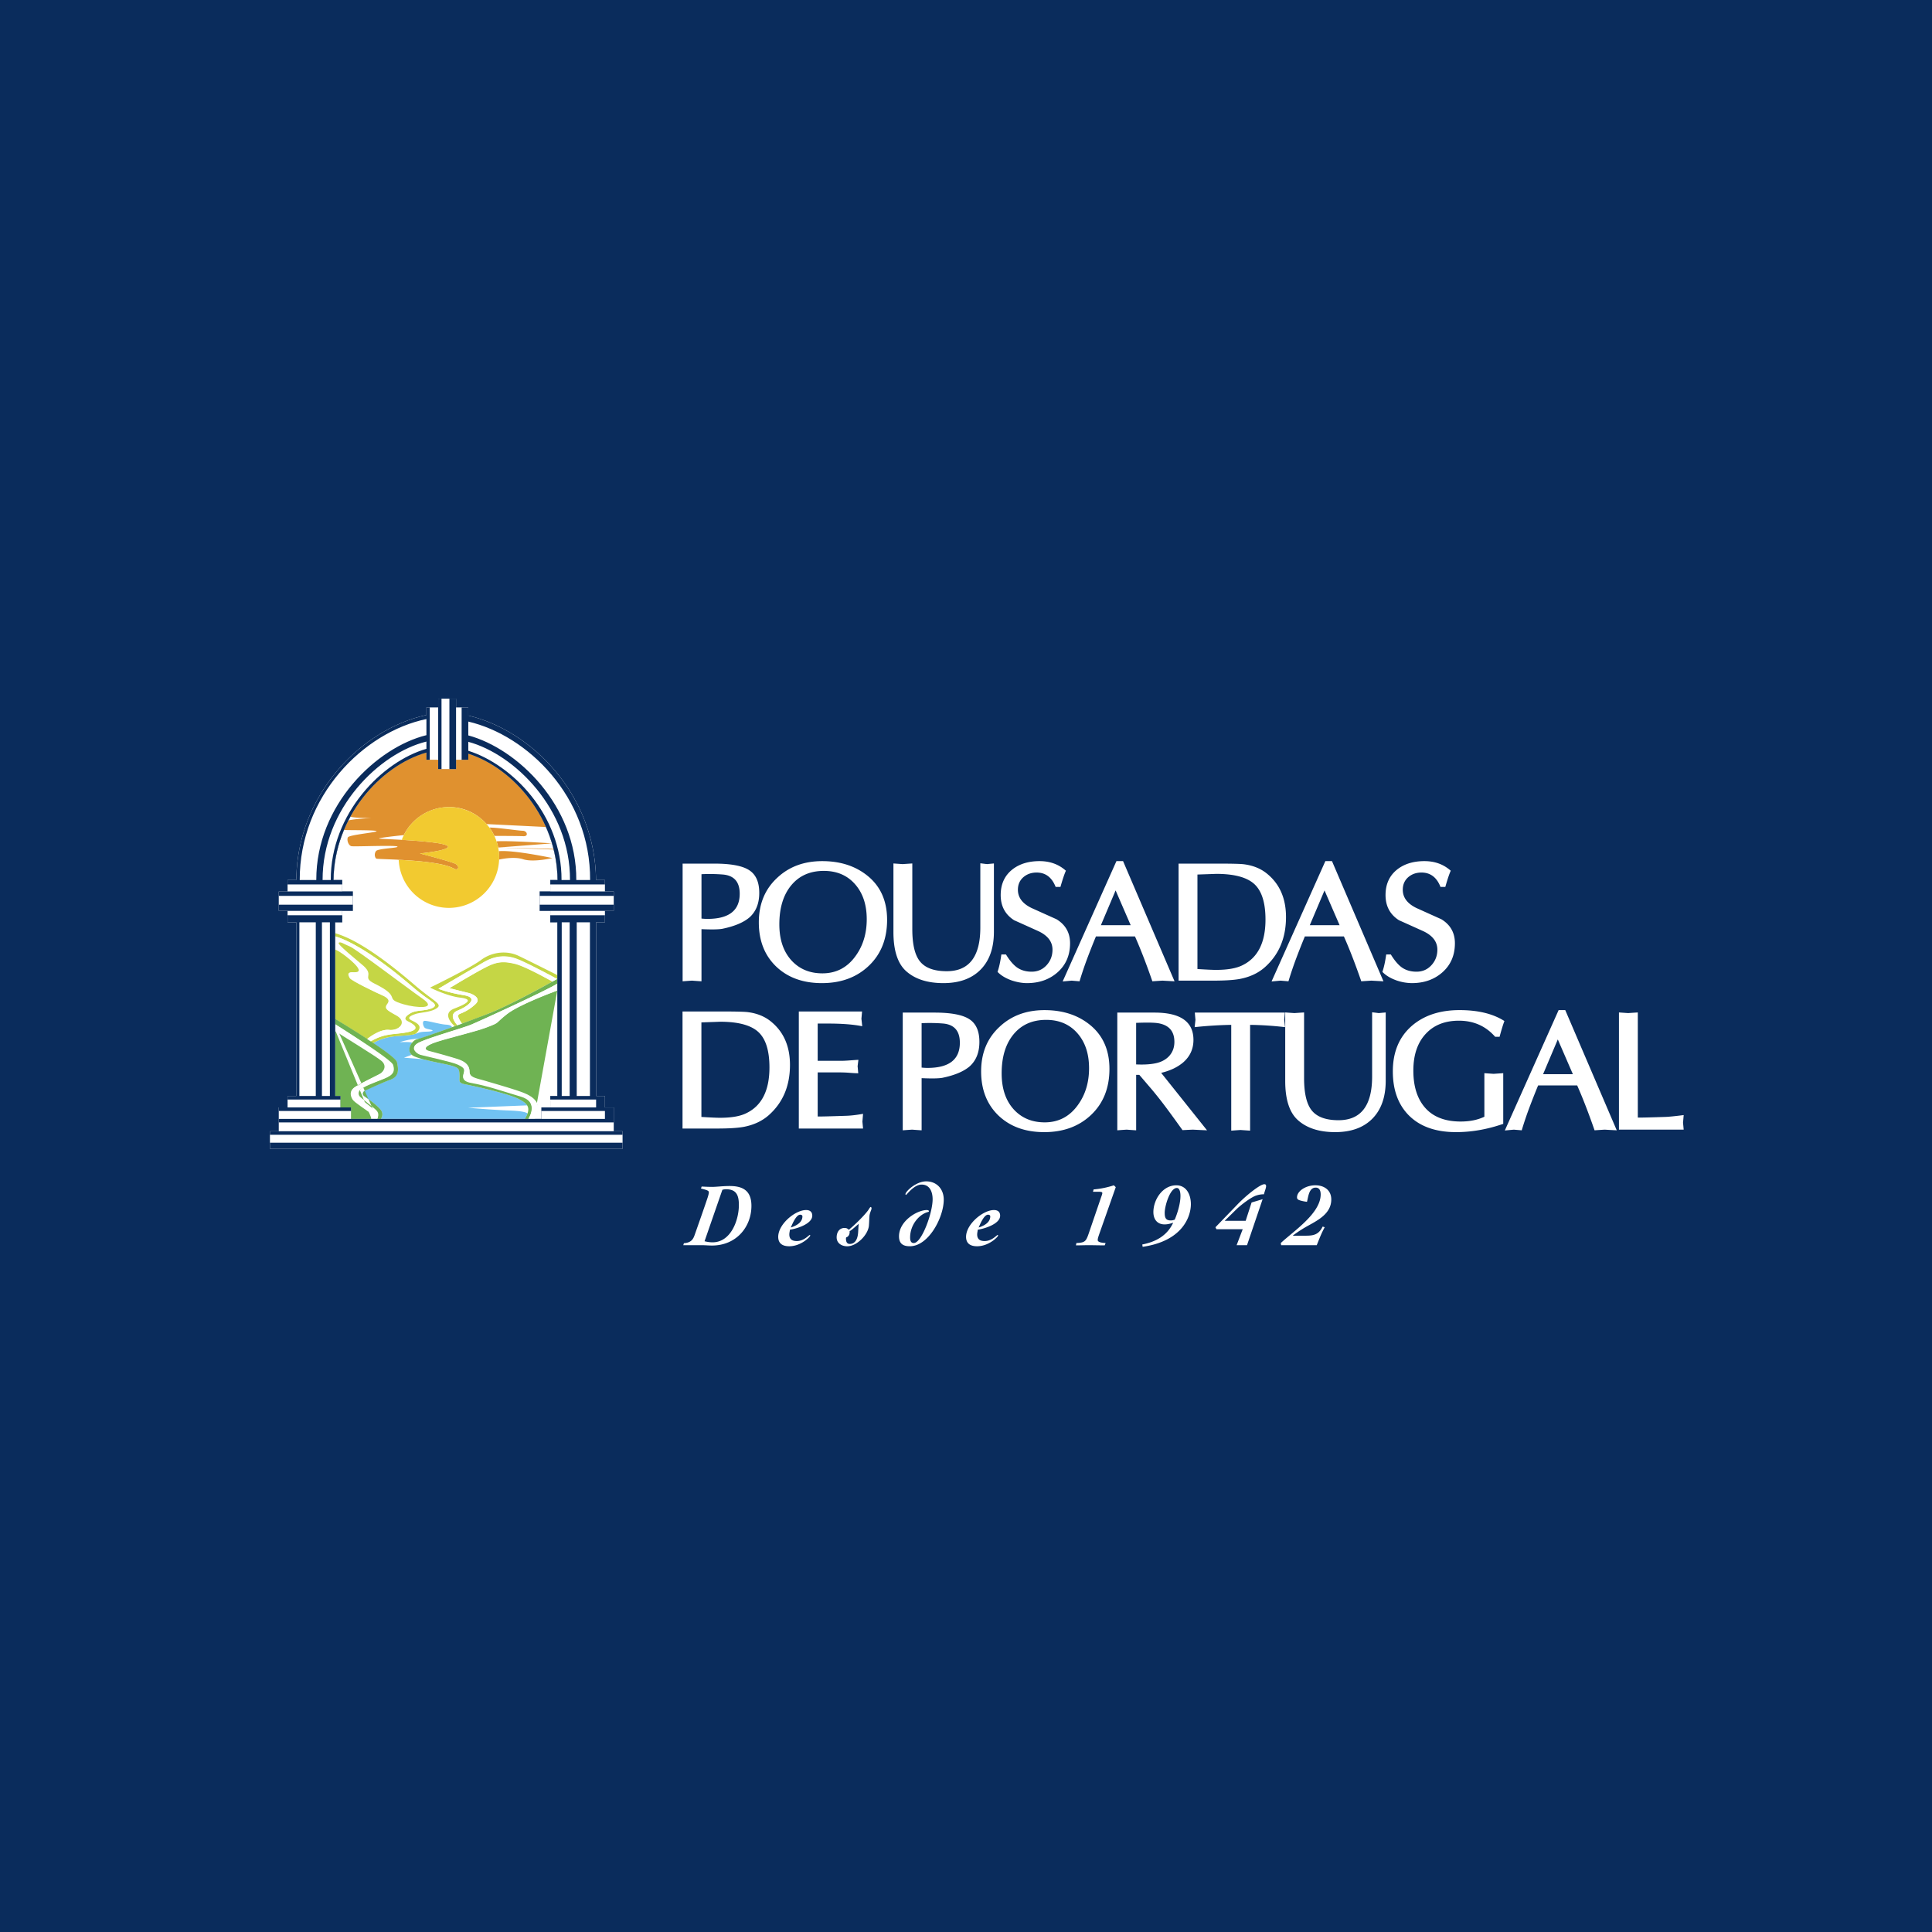 <svg xmlns="http://www.w3.org/2000/svg" width="2500" height="2500" viewBox="0 0 192.756 192.756"><g fill-rule="evenodd" clip-rule="evenodd"><path fill="#0a2c5c" d="M0 0h192.756v192.756H0V0z"/><path d="M72.051 92.669c-.375.066-1.062.077-2.064.033v5.202a38.44 38.44 0 0 1-.941-.066c-.022 0-.335.021-.941.066V86.163h3.171c1.629 0 2.78.214 3.452.644.683.43 1.023 1.189 1.023 2.279 0 1.035-.319 1.845-.958 2.428-.595.517-1.509.902-2.742 1.155zm.082-5.417a16.724 16.724 0 0 0-2.146-.033v4.426c.198.022.396.033.594.033 2.147 0 3.22-.837 3.22-2.51 0-1.178-.555-1.816-1.668-1.916zM82 98.086c-1.883 0-3.402-.551-4.559-1.652-1.156-1.111-1.733-2.581-1.733-4.409 0-1.839.616-3.325 1.849-4.459 1.178-1.101 2.67-1.651 4.475-1.651 1.762 0 3.237.462 4.426 1.387 1.366 1.057 2.048 2.549 2.048 4.476 0 1.894-.606 3.418-1.817 4.574-1.211 1.156-2.774 1.734-4.689 1.734zm3.467-9.678c-.793-1.012-1.883-1.519-3.27-1.519-1.376 0-2.46.479-3.253 1.437-.792.958-1.189 2.257-1.189 3.897 0 1.552.424 2.774 1.272 3.666.781.814 1.789 1.222 3.022 1.222 1.376 0 2.477-.572 3.303-1.718.749-1.023 1.123-2.251 1.123-3.682 0-1.343-.336-2.444-1.008-3.303zM94.125 98.086c-1.596 0-2.84-.402-3.732-1.205-.836-.76-1.255-2.06-1.255-3.898v-6.836c.605.044.919.066.941.066-.043 0 .27-.022.942-.066v6.556c0 1.475.242 2.532.727 3.17.517.682 1.42 1.024 2.708 1.024 2.235 0 3.351-1.453 3.351-4.36V86.13l.678.083c-.033 0 .193-.022.678-.066v6.804c0 1.662-.463 2.945-1.387 3.847-.882.858-2.099 1.288-3.651 1.288zM102.465 98.086c-.473 0-.979-.088-1.52-.264-.615-.221-1.09-.508-1.42-.859.154-.441.281-1.019.381-1.734h.461c.363.595.727 1.023 1.092 1.288.406.286.896.429 1.469.429.594 0 1.09-.213 1.486-.643.396-.43.594-.948.594-1.553 0-.771-.445-1.376-1.338-1.816-.824-.374-1.656-.749-2.492-1.123-.893-.572-1.338-1.409-1.338-2.51 0-1.09.391-1.943 1.172-2.56.705-.55 1.607-.826 2.709-.826 1.035 0 1.91.319 2.625.958-.143.308-.324.848-.545 1.618h-.479c-.375-.958-1.008-1.437-1.898-1.437-.529 0-.975.16-1.338.479-.354.319-.529.732-.529 1.239 0 .771.451 1.376 1.354 1.817.826.374 1.658.748 2.494 1.123.902.55 1.355 1.349 1.355 2.394 0 1.211-.424 2.186-1.271 2.924-.805.702-1.813 1.056-3.024 1.056zM115.996 97.838c-.023 0-.365.021-1.025.066-.594-1.718-1.172-3.209-1.734-4.476h-3.896a76.14 76.14 0 0 0-.842 2.131 36.99 36.99 0 0 0-.793 2.345c-.562-.045-.814-.066-.76-.066-.012 0-.32.027-.924.082l5.365-12.005h.662l5.135 11.99c-.848-.046-1.245-.067-1.188-.067zm-4.691-9.001l-1.469 3.469h2.973l-1.504-3.469zM126.158 96.533c-.66.572-1.486.953-2.477 1.139-.607.111-1.492.166-2.66.166h-3.434V86.163h3.963c1.365 0 2.219.021 2.559.066.936.121 1.719.445 2.346.974 1.232 1.024 1.85 2.455 1.85 4.294 0 2.103-.715 3.781-2.147 5.036zm-4.822-9.347c.033 0-.59.022-1.867.066v9.429c.881.055 1.504.084 1.867.084 1.156 0 2.041-.16 2.658-.48 1.508-.749 2.264-2.262 2.264-4.541 0-1.674-.369-2.852-1.107-3.535-.739-.682-2.01-1.023-3.815-1.023zM136.84 97.838c-.023 0-.363.021-1.025.066-.594-1.718-1.172-3.209-1.734-4.476h-3.896a76.14 76.14 0 0 0-.842 2.131 36.99 36.99 0 0 0-.793 2.345c-.562-.045-.814-.066-.76-.066-.012 0-.318.027-.926.082l5.367-12.005h.662l5.135 11.99c-.848-.046-1.245-.067-1.188-.067zm-4.692-9.001l-1.469 3.469h2.973l-1.504-3.469zM140.863 98.086a4.91 4.91 0 0 1-1.52-.264c-.617-.221-1.092-.508-1.422-.859.154-.441.281-1.019.381-1.734h.463c.363.595.727 1.023 1.09 1.288.406.286.896.429 1.469.429.596 0 1.09-.213 1.486-.643.396-.43.596-.948.596-1.553 0-.771-.447-1.376-1.338-1.816-.826-.374-1.658-.749-2.494-1.123-.893-.572-1.338-1.409-1.338-2.51 0-1.09.391-1.943 1.172-2.56.705-.55 1.609-.826 2.709-.826 1.035 0 1.91.319 2.625.958-.143.308-.324.848-.543 1.618h-.48c-.373-.958-1.008-1.437-1.898-1.437-.529 0-.975.16-1.338.479-.352.319-.527.732-.527 1.239 0 .771.449 1.376 1.354 1.817.826.374 1.656.748 2.492 1.123.904.55 1.355 1.349 1.355 2.394 0 1.211-.424 2.186-1.271 2.924-.806.702-1.814 1.056-3.023 1.056zM72.072 118.705c.125-.035.25-.053.376-.053 1.056 0 1.27.66 1.27 1.572 0 1.494-.787 3.723-2.63 3.723-.268 0-.545-.045-.795-.107l1.779-5.135zm-3.9 5.527h1.852c.331 0 .68.035 1.01.035 2.433 0 3.936-1.859 3.936-3.961 0-1.602-.966-1.977-2.183-1.977-.662 0-1.324.088-1.717.088-.358 0-.707-.018-1.064-.035l-.072.197c.689.17.787.232.787.385 0 .125-.071.375-.134.562-.349 1.047-.876 2.531-1.262 3.633-.143.41-.304.822-1.091.875l-.062.198zM80.058 121.361c0 .395-.269.822-1.163 1.109.143-.312.528-1.279.939-1.279.108 0 .224.045.224.17zm-2.415 2.039c0 .699.474.939 1.1.939 1.172 0 2.093-.939 2.093-1.064 0-.035-.009-.062-.036-.062-.107 0-.563.607-1.306.607-.457 0-.743-.178-.743-.66 0-.152.044-.322.062-.475.662-.09 2.227-.572 2.227-1.395 0-.385-.241-.564-.617-.564-1.081.001-2.78 1.405-2.78 2.674zM84.25 122.516c-.528 0-.778.455-.778.93 0 .609.518.895 1.064.895.939 0 2.084-1.145 2.156-2.074.036-.439.036-.912.071-1.074.072-.33.188-.482.188-.635 0-.072-.027-.135-.089-.135-.054 0-.215.287-.269.357-.394.52-1.234 1.361-1.905 1.916-.143-.135-.232-.18-.438-.18zm.528 1.591c-.277 0-.376-.215-.376-.527 0-.045.009-.08.018-.125.25-.062.384-.357.34-.609.331-.215.608-.49.913-.742-.027.27-.036.537-.054.805-.028.529-.198 1.198-.841 1.198zM93.048 119.652c0 1.379-1.101 4.365-1.878 4.365-.269 0-.367-.197-.367-.545 0-1.332.957-2.344 1.78-2.549.054-.01.099-.037.099-.1 0-.045-.117-.098-.206-.098-.966 0-2.782 1.092-2.782 2.621 0 .742.412.992 1.083.992 1.87 0 3.381-2.881 3.381-4.65 0-1.057-.698-1.824-1.753-1.824-1.02 0-2.066 1.02-2.066 1.27 0 .035.008.08.054.08.071 0 .787-1.029 1.556-1.029.831.001 1.099.753 1.099 1.467zM98.799 121.361c0 .395-.268.822-1.162 1.109.143-.312.527-1.279.939-1.279.106 0 .223.045.223.17zm-2.415 2.039c0 .699.474.939 1.101.939 1.172 0 2.092-.939 2.092-1.064 0-.035-.008-.062-.035-.062-.107 0-.562.607-1.307.607-.455 0-.742-.178-.742-.66 0-.152.045-.322.062-.475.662-.09 2.229-.572 2.229-1.395 0-.385-.242-.564-.617-.564-1.083.001-2.783 1.405-2.783 2.674zM107.346 124.25c.412 0 .832-.018 1.244-.018.545 0 1.082.018 1.627.018l.09-.232c-.188-.018-.787-.035-.787-.295 0-.197.1-.438.18-.68l1.619-4.598-.188-.188a8.71 8.71 0 0 1-2.021.412l-.064.232h.547c.225 0 .385.018.385.125 0 .098-.053.232-.125.438l-1.227 3.588c-.277.805-.375.93-1.234.965l-.046.233zM116.203 120.994c0-.652.518-2.469 1.215-2.469.25 0 .357.359.357.797 0 .725-.285 1.689-.572 2.361a.97.97 0 0 1-.393.08c-.527.001-.607-.304-.607-.769zm-2.201 3.401c3.971-.574 4.812-3.006 4.812-4.258 0-.932-.43-1.879-1.459-1.879-1.359 0-2.281 1.432-2.281 2.674 0 .707.377 1.227 1.119 1.227.295 0 .582-.072.857-.17-.607 1.297-1.725 1.904-3.084 2.174l.036.232zM122.186 121.801l1.102-1.082c.492-.494 1.52-1.262 2.021-1.432.26-.09.527-.135.795-.135.037-.188.215-.627.215-.797 0-.115-.027-.205-.178-.205-.402 0-1.781 1.082-2.676 2.014l-2.199 2.279.098.197h2.621l-.607 1.592h1.037l1.557-4.588-1.102.33-.59 1.826h-2.094v.001zM129.012 123.285l-.018-.018c.5-.377 1.037-.717 1.592-1.02 1.02-.564 2.236-1.227 2.236-2.576 0-.939-.715-1.414-1.592-1.414-.967 0-1.826.59-1.826 1.199 0 .098.027.215.232.285.145.055.475.135.762.162.133-.484.188-1.414.867-1.414.395 0 .5.34.5.68 0 1.896-2.719 3.668-3.979 4.848v.018l.035.197h3.551c.25-.607.447-1.162.795-1.789l-.205-.07c-.393.822-.93.912-1.689.912h-1.261zM76.669 111.289c-.661.572-1.487.953-2.478 1.141-.605.109-1.492.164-2.659.164h-3.436v-11.678h3.964c1.366 0 2.219.021 2.56.066.937.121 1.718.445 2.346.975 1.233 1.023 1.85 2.455 1.85 4.295 0 2.103-.715 3.781-2.147 5.037zm-4.823-9.35c.033 0-.59.023-1.867.066v9.432c.881.055 1.503.084 1.867.084 1.156 0 2.042-.16 2.659-.48 1.509-.748 2.263-2.262 2.263-4.541 0-1.674-.369-2.854-1.106-3.535-.739-.684-2.01-1.026-3.816-1.026zM79.698 112.594v-11.678h6.31c-.044.518-.066.754-.066.711 0-.012.028.242.083.76-.892-.178-2.021-.266-3.387-.266h-1.057v3.717h2.345c.177 0 .43-.01.76-.033.408-.031.727-.055.958-.064-.055.43-.082.648-.082.66 0-.066.021.16.066.678-.231 0-.545-.018-.942-.051a13.178 13.178 0 0 0-.76-.033h-2.345v4.395c.253.012 1.178-.012 2.775-.066.485-.01 1.068-.076 1.751-.197-.044.551-.066.803-.066.76 0-.012.021.225.066.709h-6.409v-.002zM94.014 107.535c-.375.066-1.062.078-2.064.033v5.203a39.547 39.547 0 0 1-.942-.066c-.021 0-.335.021-.941.066v-11.744h3.172c1.629 0 2.78.215 3.452.645.684.43 1.023 1.189 1.023 2.279 0 1.035-.318 1.844-.958 2.428-.595.517-1.509.902-2.742 1.156zm.082-5.418a16.736 16.736 0 0 0-2.147-.033v4.428c.198.021.396.033.594.033 2.147 0 3.221-.838 3.221-2.512.001-1.178-.556-1.816-1.668-1.916zM104.18 112.953c-1.883 0-3.402-.551-4.559-1.652-1.154-1.111-1.734-2.582-1.734-4.41 0-1.838.617-3.326 1.852-4.459 1.178-1.102 2.67-1.652 4.475-1.652 1.762 0 3.238.463 4.428 1.389 1.365 1.057 2.047 2.549 2.047 4.475 0 1.895-.605 3.42-1.816 4.576s-2.777 1.733-4.693 1.733zm3.468-9.68c-.793-1.012-1.883-1.52-3.27-1.52-1.377 0-2.461.479-3.254 1.438-.793.957-1.189 2.258-1.189 3.898 0 1.553.424 2.773 1.271 3.666.781.814 1.789 1.223 3.023 1.223 1.375 0 2.477-.572 3.303-1.719.748-1.023 1.123-2.252 1.123-3.682.001-1.343-.335-2.444-1.007-3.304zM119.02 112.705c-.033 0-.381.016-1.041.049-.693-.969-1.189-1.65-1.486-2.047a40.212 40.212 0 0 0-1.568-2l-1.256-1.469h-.314v5.533a39.016 39.016 0 0 1-.941-.066c-.021 0-.336.021-.941.066v-11.744h3.717c2.588 0 3.881.908 3.881 2.725 0 .893-.336 1.637-1.008 2.23-.561.484-1.299.838-2.213 1.057l4.576 5.732a86.654 86.654 0 0 1-1.406-.066zm-3.485-10.621c-.396-.064-1.125-.076-2.182-.033v4.146c.75.033 1.371 0 1.867-.1.594-.109 1.068-.352 1.42-.727.352-.385.529-.857.529-1.42.001-1.067-.544-1.688-1.634-1.866zM124.723 102.25v10.555c-.672-.045-.986-.066-.941-.066-.023 0-.336.021-.941.066V102.25a40.422 40.422 0 0 0-3.65.23c.055-.506.082-.754.082-.742 0 .043-.021-.193-.066-.711h8.986c-.045.518-.066.754-.066.711 0-.012.027.236.082.742a33.08 33.08 0 0 0-3.486-.23zM133.215 112.953c-1.598 0-2.842-.402-3.734-1.207-.836-.758-1.254-2.059-1.254-3.896v-6.838c.605.043.918.066.941.066-.045 0 .27-.023.941-.066v6.557c0 1.475.242 2.533.727 3.172.518.682 1.42 1.023 2.709 1.023 2.234 0 3.352-1.453 3.352-4.361v-6.408c.453.055.678.084.678.084-.033 0 .193-.023.678-.066v6.805c0 1.662-.463 2.945-1.387 3.848-.882.857-2.098 1.287-3.651 1.287zM149.615 103.439h-.445c-.936-1.068-2.141-1.604-3.617-1.604-1.377 0-2.467.426-3.27 1.273-.85.891-1.273 2.125-1.273 3.699 0 1.607.402 2.857 1.207 3.75.803.891 1.977 1.338 3.518 1.338.902 0 1.691-.16 2.361-.48v-4.344c.605.045.92.066.943.066-.045 0 .27-.021.939-.066v5.055c-1.584.551-3.154.826-4.707.826-2.068 0-3.66-.578-4.773-1.734-1.023-1.068-1.535-2.512-1.535-4.328 0-1.938.639-3.457 1.916-4.559 1.211-1.035 2.791-1.553 4.74-1.553 1.85 0 3.342.363 4.477 1.09-.145.376-.303.9-.481 1.571zM160.113 112.705c-.021 0-.363.021-1.023.066-.596-1.719-1.174-3.211-1.734-4.477h-3.898a77.425 77.425 0 0 0-.842 2.131 35.583 35.583 0 0 0-.793 2.346c-.562-.045-.816-.066-.762-.066-.01 0-.318.027-.924.082l5.367-12.008h.662l5.137 11.992a53.275 53.275 0 0 1-1.19-.066zm-4.691-9.002l-1.469 3.469h2.973l-1.504-3.469zM161.523 112.705v-11.693c.605.043.92.066.941.066-.043 0 .27-.023.941-.066V111.5c.242.01 1.168-.012 2.775-.066.33-.012.93-.072 1.801-.182-.045.539-.066.787-.066.742l.066.711h-6.458zM44.05 76.733h-.333v-.93H42.544v-.721c-4.661 1.333-9.211 6.503-9.267 12.715h.867v1.144H35.2v1.935h-1.055v1.143h-.704v17.326h.527v1.145h1.056v1.143h18.998v-1.143h.879v-1.145h.704V92.02h-.704v-1.144h-1.055v-1.933h1.055V87.799h.725c-.053-6.088-4.364-11.148-8.903-12.601v.606h-1.221v.93H44.05v-.001zm-.332-7.025l.28-.001h.898l.605.001v.87h1.221v.812c6.354 1.492 12.666 7.938 12.743 16.408h.889v1.144h.88v1.933h-.88v1.143h-.879v17.326h.879v1.145h.88v2.375h.879v1.758H26.932v-1.758h.88V110.488h.879v-1.145h.88V92.02h-.88v-1.144h-.879v-1.933h.879v-1.144h.869c.077-8.577 6.551-15.078 12.985-16.462v-.758h1.173v-.871z" fill="#fff"/><path d="M44.05 76.733h-.333v-.93H42.544v-.721c-4.661 1.333-9.211 6.503-9.267 12.715h.867v1.144H35.2v1.935h-1.055v1.143h-.704v17.326h.527v1.145h1.056v1.143h18.998v-1.143h.879v-1.145h.704V92.02h-.704v-1.144h-1.055v-1.933h1.055V87.799h.725c-.053-6.088-4.364-11.148-8.903-12.601v.606h-1.221v.93H44.05v-.001z" fill="#fff"/><path d="M44.482 102.227c.565.029.647.223.583.273-1.435.525-3.127 1.127-3.193 1.127-1.048.012-1.991.355-1.991.355s.926-.064 1.255.047c-.28.348-.441.873-.056 1.207l-.775.291s1.553.119 1.881.146c1.062.287 2.416.506 2.933.67.666.213.696.303.727.908s-.182.787.605.939c.787.15 4.25.912 5.298 1.453.395.203.693.393.847.639l-5.902.238s2.392.213 4.087.273c1.181.041 1.69.16 1.857.299a3.49 3.49 0 0 1-.259.539H38.005c.37-.619-.085-.982-.335-1.232-.272-.271-1.029-.816-1.302-.998s-.211-.455.061-.605c.302-.168 1.574-.727 2.482-1.061.908-.332.848-1.059.696-1.756-.062-.283-1.129-1.072-2.372-1.908.159-.098.69-.398 1.464-.574.865-.195 2.272-.154 2.751-.359a.93.93 0 0 0 .215-.064c.454-.211 1.09-.09 1.423-.211s-.575-.152-.727-.334-.242-.574-.061-.666c.184-.09 1.576.334 2.182.364z" fill="#71c2f2"/><path d="M33.441 94.687c.507.161 1.776 1.193 2.201 1.698.484.576.151.666-.394.635-.545-.029-.424.303-.272.576.151.271 2.694 1.482 3.118 1.664s.936.443.636.848c-.356.48-.187.617.848 1.182 1.208.658.242 1.574-.727 1.453-.774-.098-1.82.639-2.208.938a114.367 114.367 0 0 0-3.202-2.018v-6.976zm0-1.582c1.722.502 4.169 1.93 7.983 5.217 1.968 1.695 2.898 1.879 1.998 2.361-.604.322-1.493.324-1.968.484-.632.213-.834.416-.394.635.545.273 1.197.559.484 1.271-.303.303-1.907.213-2.846.424a5.045 5.045 0 0 0-1.464.574l-.253-.17c.008-.002.015-.006.022-.01 1.477-.887 2.513-.65 3.814-.953s.303-.834-.121-1.045c-.424-.213-.288-.484.288-.818.576-.332 1.423-.195 2.104-.484.666-.279.091-.574-.121-.756s-.605-.355-1.938-1.498c-4.718-4.048-7.162-4.797-7.59-4.904v-.328h.002z" fill="#c5d645"/><path d="M53.932 98.578c-.854.471-1.758.928-2.552 1.338a36.86 36.86 0 0 1-2.206 1.037c-.444.174-1.011.406-1.579.625-.475.18-1 .355-1.509.543-.426-.631-.477-.865-.181-.984a4.552 4.552 0 0 0 1.544-.969c.635-.605-.394-1.029-.666-1.09-.272-.059-1.938-.484-1.938-.484s2.633-1.605 3.814-2.179c1.06-.515 1.719-.479 2.725-.242.946.222 3.348 1.55 3.73 1.763-.294.162-.702.384-1.182.642zm-8.564 3.809c-.194-.172-1.346-1.264-.038-1.764 1.423-.545 1.877-.939.575-1.09-1.302-.152-2.997-1-2.997-1s3.996-1.937 5.086-2.754c1.09-.817 2.573-.969 3.724-.423 1.096.519 3.649 1.809 3.888 1.928v.375l-.033.018c-.24-.129-2.611-1.394-3.885-1.927-1.287-.539-2.422-.303-3.33.212-.908.514-4.602 2.693-4.602 2.693s.969.395 2.513.637c1.554.244.443 1.109-.636 1.543-.911.367-.159 1.273.001 1.453l-.266.099z" fill="#c5d645"/><path d="M53.282 111.633c.979-1.621-.231-2.271-1.021-2.594-.817-.334-3.27-1.031-3.663-1.15-1.09-.334-1.756-.363-1.756-1 0-.939-1.029-1.18-1.514-1.332a71.73 71.73 0 0 0-2.482-.695c-.484-.121-.597-.408.333-.787 1.045-.426 4.086-1.09 5.418-1.604 1.332-.516.696-.303 1.968-1.303 1.224-.961 4.772-2.258 5.039-2.355l-2.322 12.82zm2.323-13.5l-.014.008c-.815.574-7.72 3.725-8.598 4.088s-4.692 1.422-5.358 1.877c-.666.453-.061.967.333 1.09.394.121 3.118.695 3.693.969.575.271.726.422.635.785s-.303.848.696 1.031c1.706.309 2.906.756 4.935 1.361 1.647.492 1.071 1.812.797 2.291h-.353c.674-1.139.268-1.527-.625-1.988-1.048-.541-4.511-1.303-5.298-1.453-.787-.152-.575-.334-.605-.939-.03-.604-.061-.695-.727-.906-.666-.213-2.724-.516-3.753-.939s-.303-1.604.242-1.725c.545-.121 4.844-1.666 7.175-2.574 2.313-.9 6.76-3.412 6.825-3.449v.473zM33.441 102.768c.41.312 4.099 2.535 4.684 3.031.605.516.181 1.121-.212 1.332-.394.213-1.786.879-2.422 1.271-.636.395-.394.969-.212 1.242.182.271 1.271.969 1.665 1.271.258.197.205.52.137.717l-3.64-8.864zm4.194 8.865c.178-.406.124-.646-.116-.885-.272-.273-1.271-1.031-1.574-1.303-.243-.219-.208-.57.061-.787.454-.363 1.25-.643 2.149-.998.924-.367 1.325-.604 1.06-1.424-.182-.561-5.333-3.764-5.773-4.037l4.193 9.434zm-4.194-9.983c1.018.615 6.019 3.664 6.166 4.316.16.705.24 1.432-.668 1.766-.908.332-2.207.949-2.523 1.088-.193.084-.321.371-.049.553.273.182 1.044.762 1.317 1.035.25.25.695.605.323 1.225h-2.981v-1.143H33.97v-1.145h-.527v-7.695h-.002z" fill="#6fb353"/><path d="M49.706 84.558a4.922 4.922 0 0 0-.163-.618c1.099-.082 4.669.146 5.529.203l-5.366.415zm5.388-.344l.001.004.003.01.003.009a.03.03 0 0 1 .002.01l.003.009a.126.126 0 0 1 .003.01l-.015-.052zm.075.27v.002l.003.01v.004l.002.005v.002l-.005-.023zm.054.204l.002.01.002.009.002.01.009.039-5.534-.198 5.519.13zm-3.021 1.041c-.844-.272-2.012-.057-2.407.029a5.238 5.238 0 0 0-.03-.833c1.479-.142 5.344.683 5.344.683s-1.878.454-2.907.121zm0-2.301c-.467-.025-2.227-.029-2.875-.03a4.927 4.927 0 0 0-.495-.831c.81-.009 2.897.316 3.31.316.453 0 .635.575.06.545zm-12.21.358c1.061.061 2.305.151 3.261.275l.024.003.014.002.021.002.022.003.027.004.021.002.022.003.031.004.017.002.017.002.036.005.036.005.035.005.033.005.045.007.023.003.024.004.04.007.038.006.044.008.023.004.075.013.063.013.025.005.042.009.041.009.05.011.077.018c.179.044.315.091.397.142.076.047.105.097.077.149-.21.389-2.79.633-2.79.633s3.131.814 3.529 1.028c.488.263.29.73-.134.488-.998-.571-3.547-.781-5.451-.88.001-.001-.029.001-.068-.001a.51.51 0 0 1-.075-.009c-1.19-.059-2.097-.075-2.155-.109-.151-.091-.242-.484-.03-.757s2.392-.303 2.119-.454c-.267-.148-4.265.031-4.571-.03-.303-.061-.484-.605-.363-.878s3.148-.515 2.846-.636c-.269-.107-2.706-.072-3.23-.104.135-.323.282-.639.439-.948.5-.151 2.307-.249 2.307-.249s-1.606.025-2.106-.131c1.752-3.191 4.646-5.558 7.585-6.398v.721H43.718v.93H45.502v-.93h1.221v-.606c3.112.996 6.117 3.688 7.716 7.245l.031.07-5.921-.292c-.946-1.055-2.253-1.699-3.739-1.699a5.054 5.054 0 0 0-4.523 2.798c-.528.056-2.781.298-2.434.352.134.021 1.045.055 2.139.116z" fill="#e0912f"/><path d="M40.085 83.796a5.014 5.014 0 0 1 9.716 1.733 5.013 5.013 0 0 1-10.021.258c.04.002.069 0 .068.001 1.904.099 4.453.309 5.451.88.424.242.609-.222.121-.485-.398-.214-3.542-1.029-3.542-1.029s2.61-.262 2.807-.634c.201-.38-2.539-.603-4.6-.724z" fill="#f2ca30"/><path d="M33.441 93.414c.639.185 3.082 1.083 7.546 4.913 1.343 1.152 1.739 1.328 1.953 1.51.213.184.792.48.122.764-.687.289-1.541.152-2.121.488-.579.334-.717.609-.29.822.427.215 1.434.748.122 1.053-1.312.305-2.29.037-3.777.93l-.365-.24s1.183-1.01 2.159-.887c.976.121 1.95-.801.732-1.465-1.042-.568-1.213-.707-.854-1.189.303-.408-.213-.672-.64-.855-.427-.182-2.99-1.402-3.142-1.676-.152-.275-.274-.611.274-.58.549.029.885-.061.396-.641-.417-.497-1.594-1.438-2.116-1.624v-1.323h.001z" fill="#fff"/><path d="M33.788 94.071c-.138.166 2.02 1.885 2.471 2.288 1.129 1.006-.207 1.125 1.098 1.77 2.896 1.426.767 1.447 2.929 2.074 1.221.354 3.417.518 1.891-.549-1.525-1.068-6.711-5.003-7.26-5.217-.549-.213-.977-.549-1.129-.366z" fill="#c5d645"/><path d="M45.63 102.289s-1.027-1.035-.007-1.445c1.087-.438 2.207-1.311.641-1.557-1.556-.244-2.532-.641-2.532-.641s3.722-2.195 4.637-2.714c.916-.519 2.059-.756 3.355-.214 1.354.567 3.862 1.952 3.862 1.952l-.463.258s-2.667-1.539-3.705-1.782c-1.014-.239-1.678-.274-2.745.243-1.19.578-3.844 2.197-3.844 2.197s1.678.428 1.952.488 1.312.488.671 1.098c-.641.611-1.25.854-1.556.977-.305.121-.273.301.185.973l-.451.167zM33.441 102.182c.929.596 5.544 3.572 5.716 4.105.268.826-.136 1.064-1.067 1.434-.906.359-1.708.641-2.166 1.006-.271.217-.306.572-.061.793.305.275 1.312 1.037 1.586 1.312.236.236.341.422.19.801h-.611c.056-.188.075-.453-.158-.633-.396-.305-1.495-1.006-1.678-1.279-.183-.275-.427-.855.214-1.252s2.043-1.066 2.44-1.281c.397-.213.824-.822.214-1.342-.556-.473-3.892-2.49-4.618-2.982v-.682h-.001zM52.719 111.633c.295-.469.897-1.727-.75-2.219-2.043-.609-3.253-1.059-4.973-1.371-1.006-.184-.792-.672-.702-1.037.092-.367-.061-.52-.64-.795-.58-.273-3.325-.854-3.722-.975-.396-.123-1.007-.641-.335-1.098.671-.459 4.515-1.525 5.399-1.893.871-.359 7.607-3.461 8.609-4.111v.695c-.57.211-3.841 1.432-5.009 2.348-1.281 1.008-.641.795-1.983 1.312-1.342.52-4.406 1.188-5.46 1.617-.938.381-.824.672-.336.793.582.145 2.014.549 2.502.701.488.152 1.525.395 1.525 1.342 0 .641.671.672 1.769 1.008.397.121 2.868.822 3.691 1.158.788.322 1.992.926 1.055 2.523h-.64v.002zM35.142 84.435c.151.009.472.006.876 0h-.876z" fill="#fff"/><path d="M56.836 92.02h-.792v17.328h.792V92.02zm2.023 0H57.54v17.328h1.319V92.02zm-3.958-.704h5.453v.704h-.879v17.328h.879v1.143h.88v1.494H27.812v-.352h32.542v-.791h-6.333v-.352h5.453v-.791H54.9v-.352h.704V92.02H54.9v-.704h.001zM53.846 90.261h7.388v.615h-7.388v-.615zM53.846 88.942h7.388v.439h-7.388v-.439zM44.837 69.708h.664v7.025h-.664v-7.025zM43.718 69.708h.332v7.025h-.332v-7.025zM26.932 112.865h35.181v.352H26.932v-.352zM26.932 114.008h35.181v.615H26.932v-.615zM46.722 74.01v.895c4.326 1.357 9.333 6.348 9.303 12.894h.844c.034-7.067-5.517-12.535-10.147-13.789zm0-2.018v1.38c4.879 1.311 10.811 6.982 10.775 14.426h1.379c.042-8.309-6.239-14.423-12.154-15.806zm-.666-1.414h.666v.813c6.354 1.492 12.666 7.938 12.743 16.408h.889v.44h-5.453v-.44h.725c-.053-6.088-4.364-11.148-8.903-12.602v.607h-.666v-5.226h-.001zM42.544 73.348v-1.609c-6.261 1.297-12.665 7.679-12.639 16.06h1.651c-.019-7.538 6.077-13.252 10.988-14.451zm0 1.363v-.725c-4.665 1.14-10.377 6.653-10.359 13.812h.814c-.015-6.654 5.173-11.846 9.545-13.087zm0-4.133h.333v5.226h-.333v-.721c-4.661 1.333-9.211 6.503-9.267 12.716h.867v.44H28.69v-.44h.869c.077-8.578 6.551-15.079 12.985-16.462v-.759zM27.812 88.942H35.2v.439h-7.388v-.439zM27.812 90.261H35.2v.615h-7.388v-.615z" fill="#0a2c5c"/><path d="M31.506 92.02H29.87v17.328h1.636V92.02zm1.407 0h-.792v17.328h.792V92.02zm-4.222-.704h5.454v.704h-.704v17.328h.527v.352h-5.277v-.352h.88V92.02h-.88v-.704zM27.812 110.49h7.212v.352h-7.212v-.352z" fill="#0a2c5c"/></g></svg>